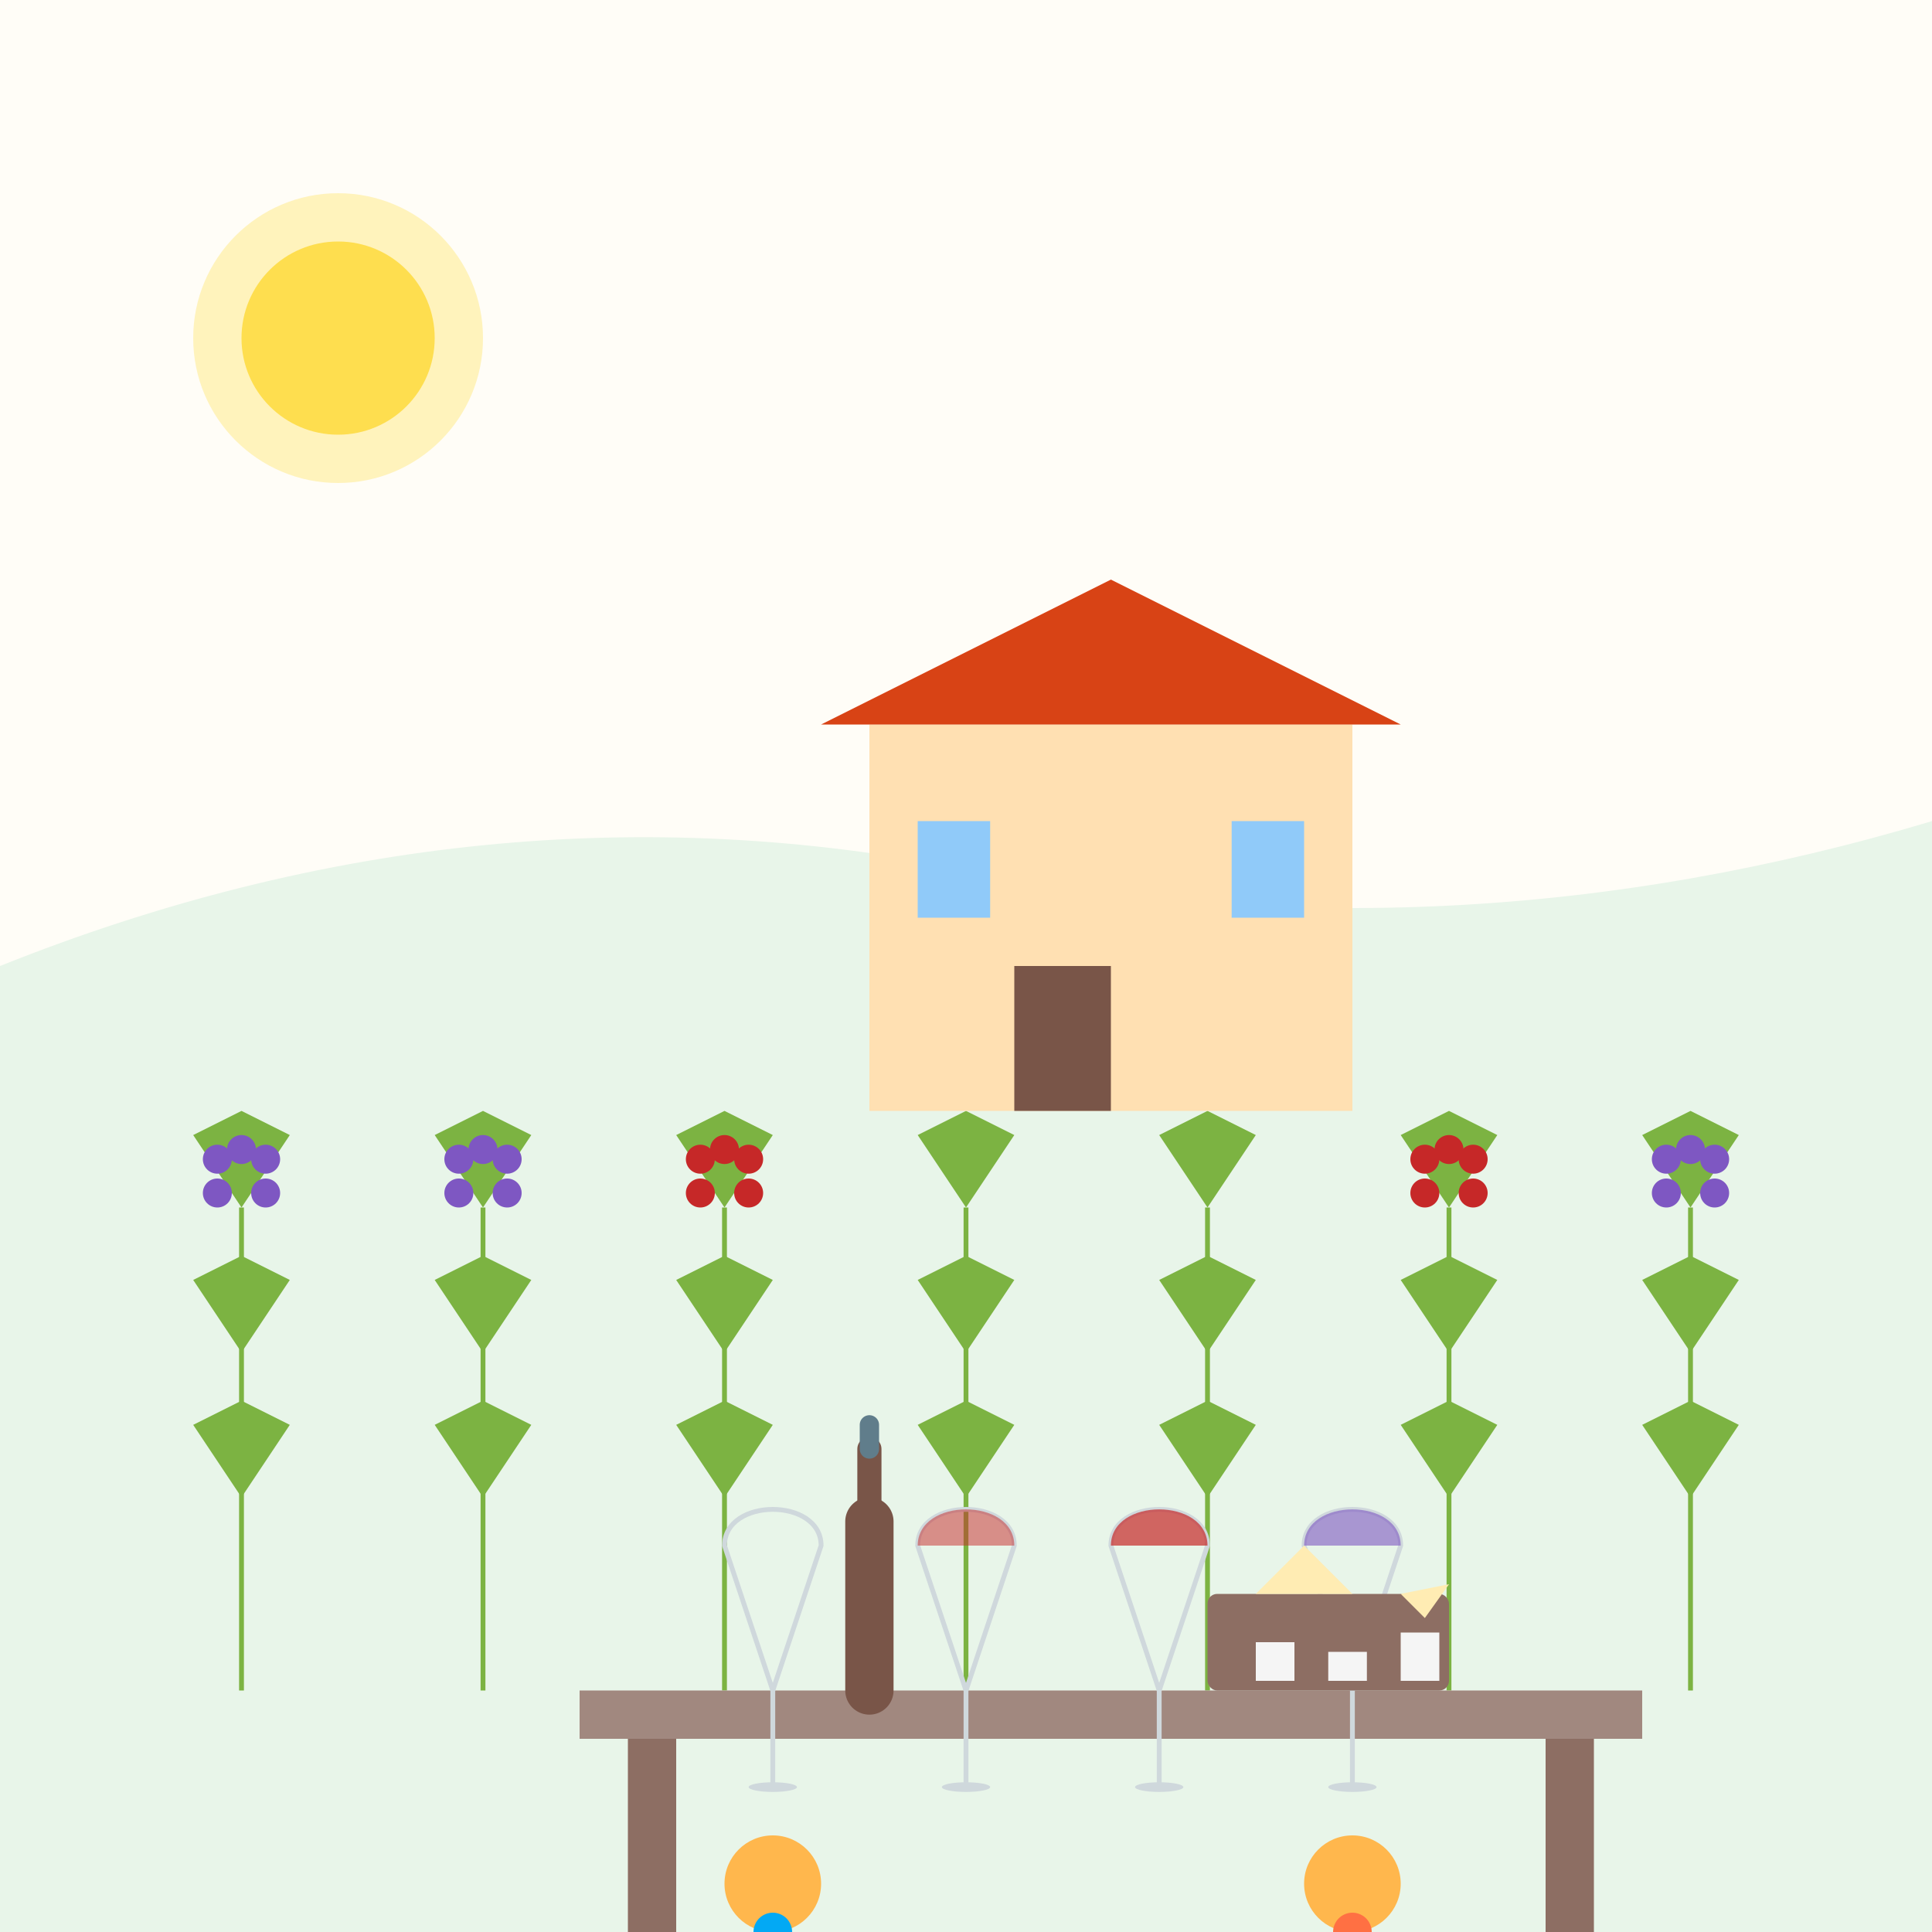 <?xml version="1.0" encoding="UTF-8"?>
<svg width="400" height="400" viewBox="0 0 400 400" xmlns="http://www.w3.org/2000/svg">
  <!-- Background -->
  <rect x="0" y="0" width="400" height="400" fill="#fffdf7"/>
  
  <!-- Rolling hill background -->
  <path d="M0,200 Q100,160 200,180 Q300,200 400,170 L400,400 L0,400 Z" fill="#e8f5e9"/>
  
  <!-- Vineyard rows -->
  <path d="M50,250 L50,350" stroke="#7cb342" stroke-width="1"/>
  <path d="M100,250 L100,350" stroke="#7cb342" stroke-width="1"/>
  <path d="M150,250 L150,350" stroke="#7cb342" stroke-width="1"/>
  <path d="M200,250 L200,350" stroke="#7cb342" stroke-width="1"/>
  <path d="M250,250 L250,350" stroke="#7cb342" stroke-width="1"/>
  <path d="M300,250 L300,350" stroke="#7cb342" stroke-width="1"/>
  <path d="M350,250 L350,350" stroke="#7cb342" stroke-width="1"/>
  
  <!-- Vineyard vines and leaves -->
  <path d="M50,250 L40,235 L50,230 L60,235 Z" fill="#7cb342"/>
  <path d="M50,280 L40,265 L50,260 L60,265 Z" fill="#7cb342"/>
  <path d="M50,310 L40,295 L50,290 L60,295 Z" fill="#7cb342"/>
  
  <path d="M100,250 L90,235 L100,230 L110,235 Z" fill="#7cb342"/>
  <path d="M100,280 L90,265 L100,260 L110,265 Z" fill="#7cb342"/>
  <path d="M100,310 L90,295 L100,290 L110,295 Z" fill="#7cb342"/>
  
  <path d="M150,250 L140,235 L150,230 L160,235 Z" fill="#7cb342"/>
  <path d="M150,280 L140,265 L150,260 L160,265 Z" fill="#7cb342"/>
  <path d="M150,310 L140,295 L150,290 L160,295 Z" fill="#7cb342"/>
  
  <path d="M200,250 L190,235 L200,230 L210,235 Z" fill="#7cb342"/>
  <path d="M200,280 L190,265 L200,260 L210,265 Z" fill="#7cb342"/>
  <path d="M200,310 L190,295 L200,290 L210,295 Z" fill="#7cb342"/>
  
  <path d="M250,250 L240,235 L250,230 L260,235 Z" fill="#7cb342"/>
  <path d="M250,280 L240,265 L250,260 L260,265 Z" fill="#7cb342"/>
  <path d="M250,310 L240,295 L250,290 L260,295 Z" fill="#7cb342"/>
  
  <path d="M300,250 L290,235 L300,230 L310,235 Z" fill="#7cb342"/>
  <path d="M300,280 L290,265 L300,260 L310,265 Z" fill="#7cb342"/>
  <path d="M300,310 L290,295 L300,290 L310,295 Z" fill="#7cb342"/>
  
  <path d="M350,250 L340,235 L350,230 L360,235 Z" fill="#7cb342"/>
  <path d="M350,280 L340,265 L350,260 L360,265 Z" fill="#7cb342"/>
  <path d="M350,310 L340,295 L350,290 L360,295 Z" fill="#7cb342"/>
  
  <!-- Grapes -->
  <circle cx="45" cy="240" r="3" fill="#7e57c2"/>
  <circle cx="50" cy="238" r="3" fill="#7e57c2"/>
  <circle cx="55" cy="240" r="3" fill="#7e57c2"/>
  <circle cx="45" cy="247" r="3" fill="#7e57c2"/>
  <circle cx="55" cy="247" r="3" fill="#7e57c2"/>
  
  <circle cx="95" cy="240" r="3" fill="#7e57c2"/>
  <circle cx="100" cy="238" r="3" fill="#7e57c2"/>
  <circle cx="105" cy="240" r="3" fill="#7e57c2"/>
  <circle cx="95" cy="247" r="3" fill="#7e57c2"/>
  <circle cx="105" cy="247" r="3" fill="#7e57c2"/>
  
  <circle cx="145" cy="240" r="3" fill="#c62828"/>
  <circle cx="150" cy="238" r="3" fill="#c62828"/>
  <circle cx="155" cy="240" r="3" fill="#c62828"/>
  <circle cx="145" cy="247" r="3" fill="#c62828"/>
  <circle cx="155" cy="247" r="3" fill="#c62828"/>
  
  <circle cx="295" cy="240" r="3" fill="#c62828"/>
  <circle cx="300" cy="238" r="3" fill="#c62828"/>
  <circle cx="305" cy="240" r="3" fill="#c62828"/>
  <circle cx="295" cy="247" r="3" fill="#c62828"/>
  <circle cx="305" cy="247" r="3" fill="#c62828"/>
  
  <circle cx="345" cy="240" r="3" fill="#7e57c2"/>
  <circle cx="350" cy="238" r="3" fill="#7e57c2"/>
  <circle cx="355" cy="240" r="3" fill="#7e57c2"/>
  <circle cx="345" cy="247" r="3" fill="#7e57c2"/>
  <circle cx="355" cy="247" r="3" fill="#7e57c2"/>
  
  <!-- Winery building in the background -->
  <rect x="180" y="150" width="100" height="80" fill="#ffe0b2"/>
  <path d="M170,150 L290,150 L230,120 Z" fill="#d84315"/>
  <rect x="210" y="200" width="20" height="30" fill="#795548"/>
  <rect x="190" y="170" width="15" height="20" fill="#90caf9"/>
  <rect x="255" y="170" width="15" height="20" fill="#90caf9"/>
  
  <!-- Tasting table -->
  <rect x="120" y="350" width="220" height="10" fill="#a1887f"/>
  <rect x="130" y="360" width="10" height="40" fill="#8d6e63"/>
  <rect x="320" y="360" width="10" height="40" fill="#8d6e63"/>
  
  <!-- Wine glasses -->
  <path d="M160,350 L150,320 C150,310 170,310 170,320 Z" fill="none" stroke="#cfd8dc" stroke-width="1"/>
  <path d="M160,350 L160,370" stroke="#cfd8dc" stroke-width="1"/>
  <ellipse cx="160" cy="370" rx="5" ry="1" fill="#cfd8dc"/>
  
  <path d="M200,350 L190,320 C190,310 210,310 210,320 Z" fill="none" stroke="#cfd8dc" stroke-width="1"/>
  <path d="M200,350 L200,370" stroke="#cfd8dc" stroke-width="1"/>
  <ellipse cx="200" cy="370" rx="5" ry="1" fill="#cfd8dc"/>
  <path d="M190,320 C190,310 210,310 210,320" fill="#c62828" opacity="0.5"/>
  
  <path d="M240,350 L230,320 C230,310 250,310 250,320 Z" fill="none" stroke="#cfd8dc" stroke-width="1"/>
  <path d="M240,350 L240,370" stroke="#cfd8dc" stroke-width="1"/>
  <ellipse cx="240" cy="370" rx="5" ry="1" fill="#cfd8dc"/>
  <path d="M230,320 C230,310 250,310 250,320" fill="#c62828" opacity="0.7"/>
  
  <path d="M280,350 L270,320 C270,310 290,310 290,320 Z" fill="none" stroke="#cfd8dc" stroke-width="1"/>
  <path d="M280,350 L280,370" stroke="#cfd8dc" stroke-width="1"/>
  <ellipse cx="280" cy="370" rx="5" ry="1" fill="#cfd8dc"/>
  <path d="M270,320 C270,310 290,310 290,320" fill="#7e57c2" opacity="0.6"/>
  
  <!-- Wine bottle -->
  <path d="M180,315 L180,350" stroke="#795548" stroke-width="10" stroke-linecap="round"/>
  <path d="M180,315 L180,300" stroke="#795548" stroke-width="5" stroke-linecap="round"/>
  <path d="M180,300 L180,295" stroke="#607d8b" stroke-width="4" stroke-linecap="round"/>
  
  <!-- Cheese and crackers on wooden board -->
  <rect x="250" y="330" width="50" height="20" rx="2" fill="#8d6e63"/>
  <path d="M260,330 L280,330 L270,320 Z" fill="#ffecb3"/>
  <path d="M290,330 L300,328 L295,335 Z" fill="#ffecb3"/>
  <rect x="260" y="340" width="8" height="8" fill="#f5f5f5"/>
  <rect x="275" y="342" width="8" height="6" fill="#f5f5f5"/>
  <rect x="290" y="338" width="8" height="10" fill="#f5f5f5"/>
  
  <!-- Tasters (stylized people) -->
  <circle cx="160" cy="390" r="10" fill="#ffb74d"/>
  <path d="M160,400 L160,440" stroke="#03a9f4" stroke-width="8" stroke-linecap="round"/>
  <path d="M160,410 L145,425" stroke="#03a9f4" stroke-width="5" stroke-linecap="round"/>
  <path d="M160,410 L175,425" stroke="#03a9f4" stroke-width="5" stroke-linecap="round"/>
  
  <circle cx="280" cy="390" r="10" fill="#ffb74d"/>
  <path d="M280,400 L280,440" stroke="#ff7043" stroke-width="8" stroke-linecap="round"/>
  <path d="M280,410 L265,425" stroke="#ff7043" stroke-width="5" stroke-linecap="round"/>
  <path d="M280,410 L295,425" stroke="#ff7043" stroke-width="5" stroke-linecap="round"/>
  
  <!-- Sun -->
  <circle cx="70" cy="70" r="20" fill="#fdd835" opacity="0.8"/>
  <circle cx="70" cy="70" r="30" fill="#fdd835" opacity="0.3"/>
</svg>